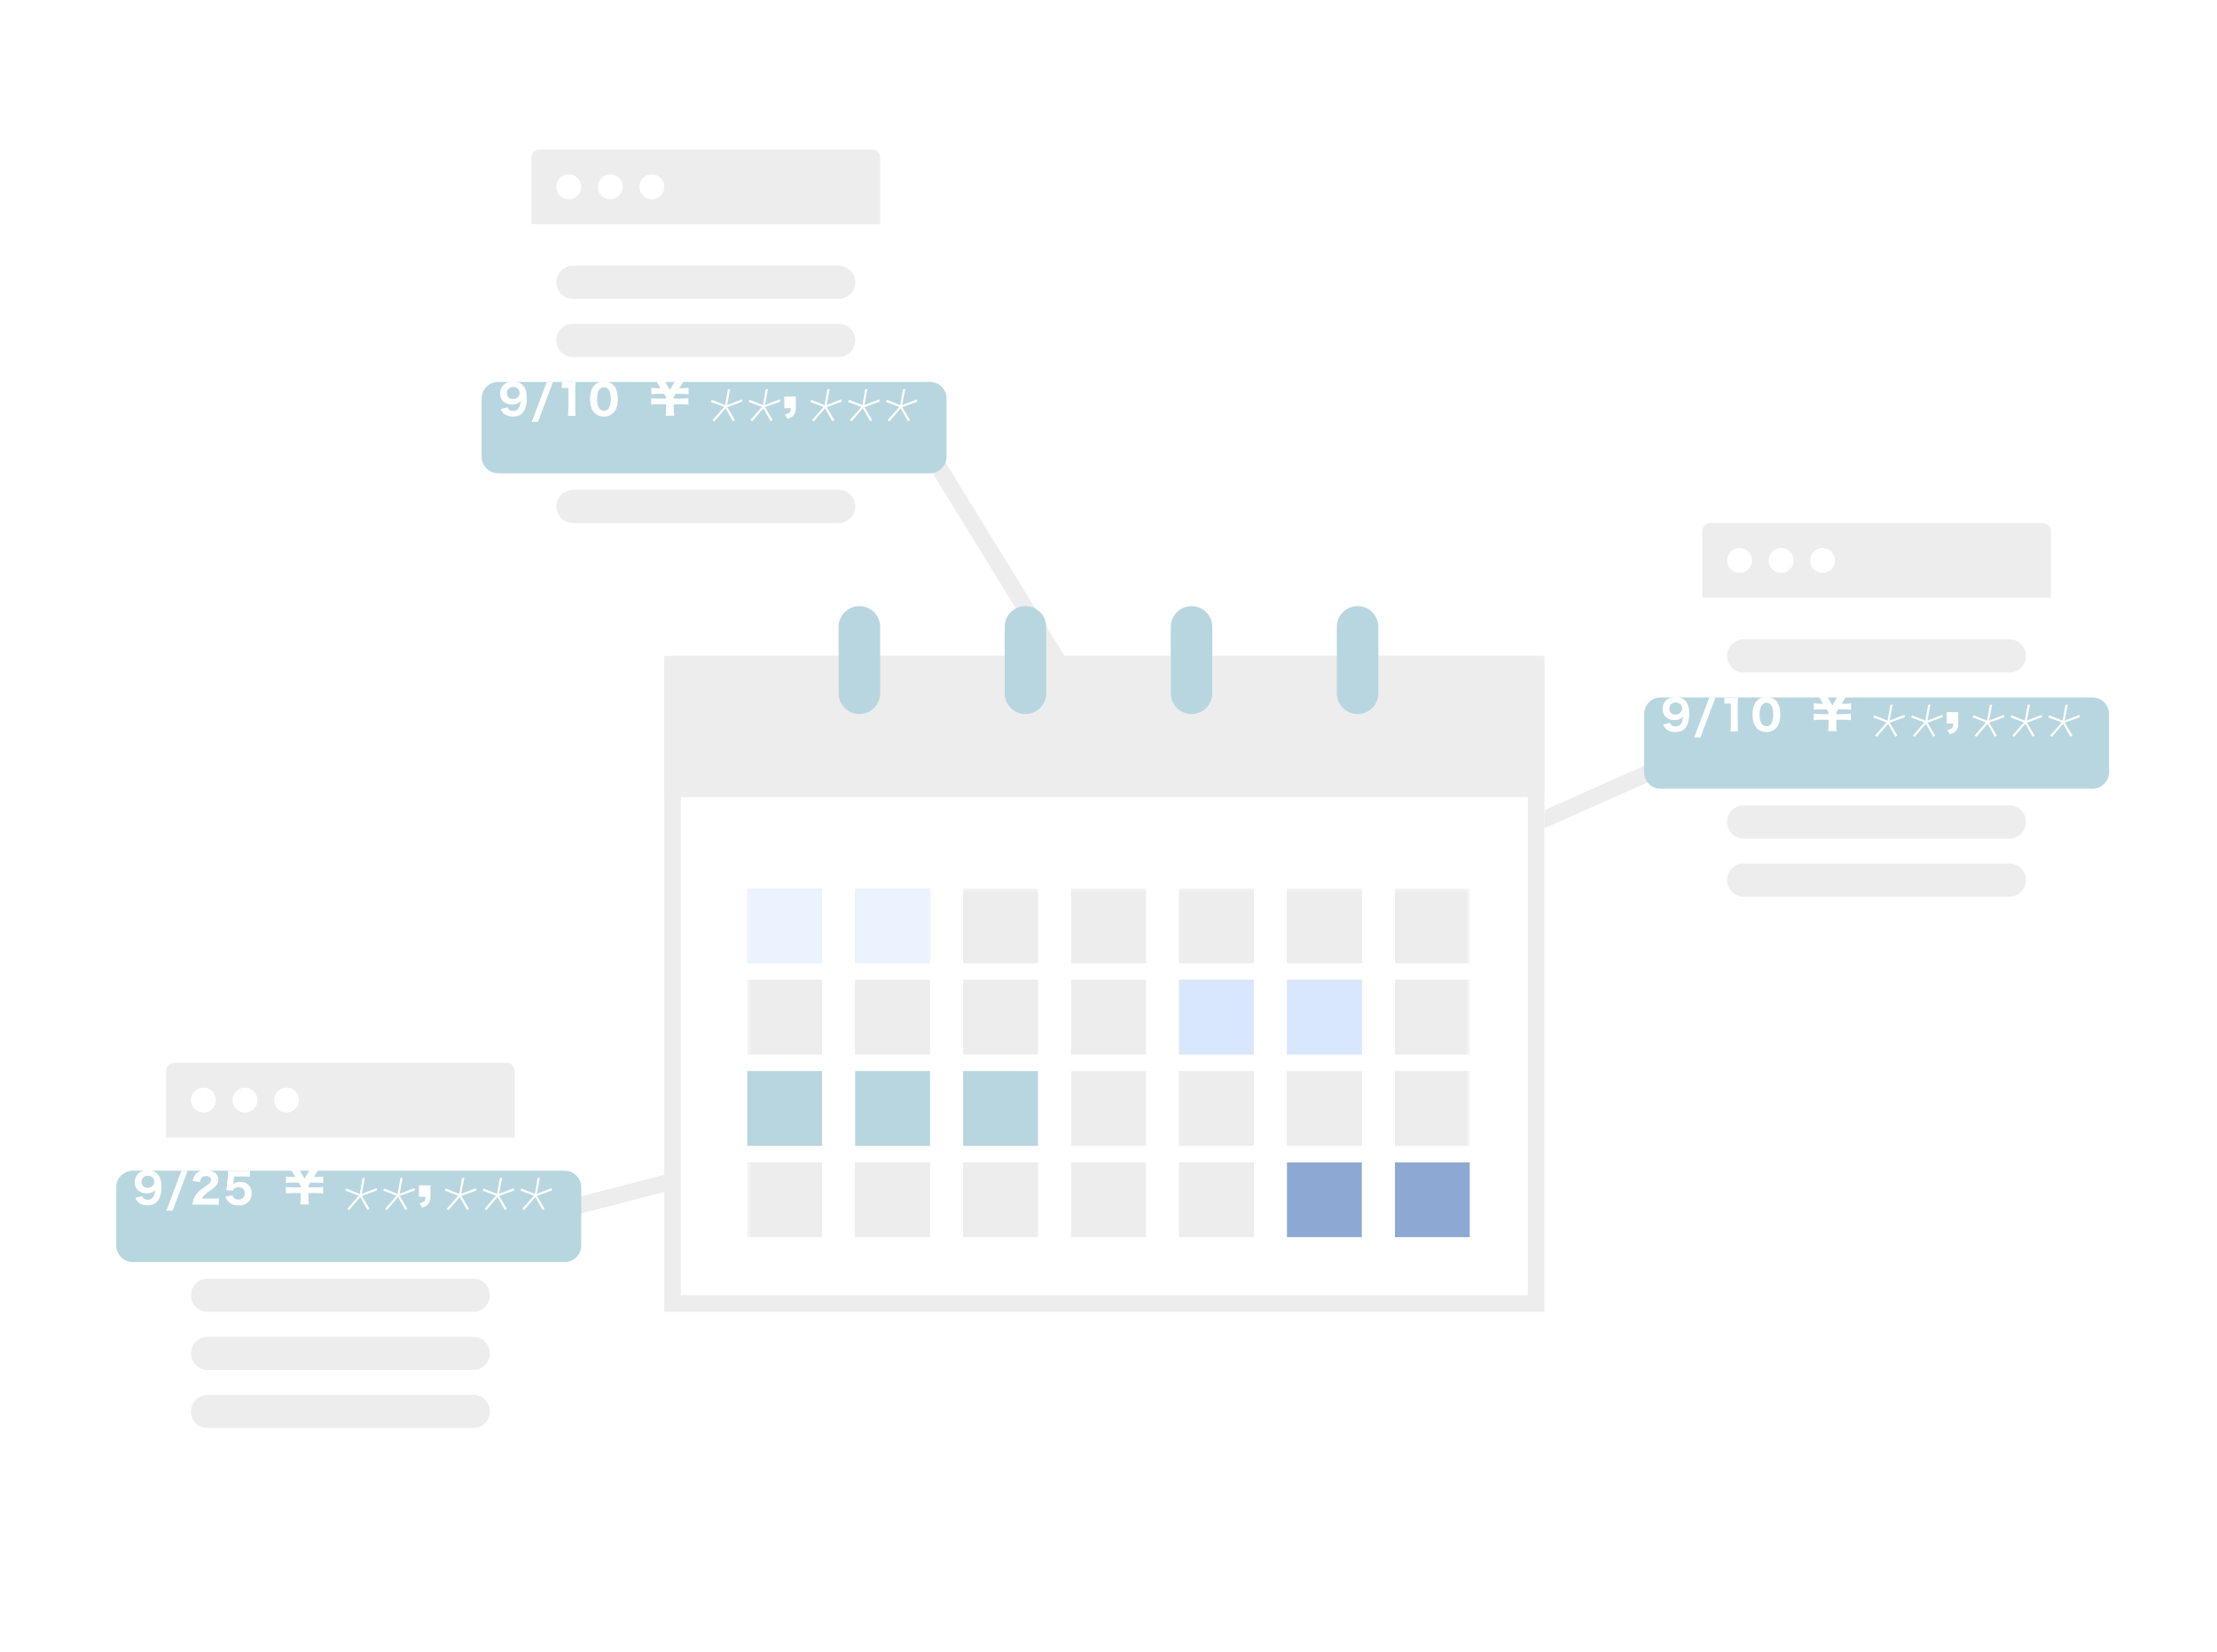 <svg width="267" height="199" viewBox="0 0 267 199" fill="none" xmlns="http://www.w3.org/2000/svg">
<path fill-rule="evenodd" clip-rule="evenodd" d="M141.5 102.5L109.5 50.5L141.5 102.5Z" stroke="#EDEDED" stroke-width="2"/>
<path fill-rule="evenodd" clip-rule="evenodd" d="M165 108L210 88L165 108Z" stroke="#EDEDED" stroke-width="2"/>
<path fill-rule="evenodd" clip-rule="evenodd" d="M126.5 130.5L68.5 145.5L126.5 130.5Z" stroke="#EDEDED" stroke-width="2"/>
<g filter="url(#filter0_d_52197_146404)">
<path fill-rule="evenodd" clip-rule="evenodd" d="M80 80C80 79.448 80.448 79 81 79H185C185.552 79 186 79.448 186 80V157C186 157.552 185.552 158 185 158H81C80.448 158 80 157.552 80 157V80Z" fill="white"/>
</g>
<path d="M81 80L185 80V157H81L81 80Z" stroke="#EDEDED" stroke-width="2"/>
<mask id="mask0_52197_146404" style="mask-type:alpha" maskUnits="userSpaceOnUse" x="90" y="107" width="87" height="43">
<path fill-rule="evenodd" clip-rule="evenodd" d="M90 107H177V150H90V107Z" fill="white"/>
</mask>
<g mask="url(#mask0_52197_146404)">
<path fill-rule="evenodd" clip-rule="evenodd" d="M90 107H99V116H90V107Z" fill="#EDEDED"/>
<path fill-rule="evenodd" clip-rule="evenodd" d="M90 107H99V116H90V107Z" fill="#EDEDED"/>
<path fill-rule="evenodd" clip-rule="evenodd" d="M103 107H112V116H103V107Z" fill="#EDEDED"/>
<path fill-rule="evenodd" clip-rule="evenodd" d="M103 107H112V116H103V107Z" fill="#EDEDED"/>
<path fill-rule="evenodd" clip-rule="evenodd" d="M116 107H125V116H116V107Z" fill="#EDEDED"/>
<path fill-rule="evenodd" clip-rule="evenodd" d="M116 107H125V116H116V107Z" fill="#EDEDED"/>
<path fill-rule="evenodd" clip-rule="evenodd" d="M129 107H138V116H129V107Z" fill="#EDEDED"/>
<path fill-rule="evenodd" clip-rule="evenodd" d="M129 107H138V116H129V107Z" fill="#EDEDED"/>
<path fill-rule="evenodd" clip-rule="evenodd" d="M142 107H151V116H142V107Z" fill="#EDEDED"/>
<path fill-rule="evenodd" clip-rule="evenodd" d="M142 107H151V116H142V107Z" fill="#EDEDED"/>
<path fill-rule="evenodd" clip-rule="evenodd" d="M155 107H164V116H155V107Z" fill="#EDEDED"/>
<path fill-rule="evenodd" clip-rule="evenodd" d="M155 107H164V116H155V107Z" fill="#EDEDED"/>
<path fill-rule="evenodd" clip-rule="evenodd" d="M168 107H177V116H168V107Z" fill="#EDEDED"/>
<path fill-rule="evenodd" clip-rule="evenodd" d="M168 107H177V116H168V107Z" fill="#EDEDED"/>
<path fill-rule="evenodd" clip-rule="evenodd" d="M90 118H99V127H90V118Z" fill="#EDEDED"/>
<path fill-rule="evenodd" clip-rule="evenodd" d="M90 118H99V127H90V118Z" fill="#EDEDED"/>
<path fill-rule="evenodd" clip-rule="evenodd" d="M103 118H112V127H103V118Z" fill="#EDEDED"/>
<path fill-rule="evenodd" clip-rule="evenodd" d="M103 118H112V127H103V118Z" fill="#EDEDED"/>
<path fill-rule="evenodd" clip-rule="evenodd" d="M116 118H125V127H116V118Z" fill="#EDEDED"/>
<path fill-rule="evenodd" clip-rule="evenodd" d="M116 118H125V127H116V118Z" fill="#EDEDED"/>
<path fill-rule="evenodd" clip-rule="evenodd" d="M129 118H138V127H129V118Z" fill="#EDEDED"/>
<path fill-rule="evenodd" clip-rule="evenodd" d="M129 118H138V127H129V118Z" fill="#EDEDED"/>
<path fill-rule="evenodd" clip-rule="evenodd" d="M142 118H151V127H142V118Z" fill="#EDEDED"/>
<path fill-rule="evenodd" clip-rule="evenodd" d="M142 118H151V127H142V118Z" fill="#EDEDED"/>
<path fill-rule="evenodd" clip-rule="evenodd" d="M155 118H164V127H155V118Z" fill="#EDEDED"/>
<path fill-rule="evenodd" clip-rule="evenodd" d="M155 118H164V127H155V118Z" fill="#EDEDED"/>
<path fill-rule="evenodd" clip-rule="evenodd" d="M168 118H177V127H168V118Z" fill="#EDEDED"/>
<path fill-rule="evenodd" clip-rule="evenodd" d="M168 118H177V127H168V118Z" fill="#EDEDED"/>
<path fill-rule="evenodd" clip-rule="evenodd" d="M90 129H99V138H90V129Z" fill="#EDEDED"/>
<path fill-rule="evenodd" clip-rule="evenodd" d="M90 129H99V138H90V129Z" fill="#EDEDED"/>
<path fill-rule="evenodd" clip-rule="evenodd" d="M103 129H112V138H103V129Z" fill="#EDEDED"/>
<path fill-rule="evenodd" clip-rule="evenodd" d="M103 129H112V138H103V129Z" fill="#EDEDED"/>
<path fill-rule="evenodd" clip-rule="evenodd" d="M116 129H125V138H116V129Z" fill="#EDEDED"/>
<path fill-rule="evenodd" clip-rule="evenodd" d="M116 129H125V138H116V129Z" fill="#EDEDED"/>
<path fill-rule="evenodd" clip-rule="evenodd" d="M129 129H138V138H129V129Z" fill="#EDEDED"/>
<path fill-rule="evenodd" clip-rule="evenodd" d="M129 129H138V138H129V129Z" fill="#EDEDED"/>
<path fill-rule="evenodd" clip-rule="evenodd" d="M142 129H151V138H142V129Z" fill="#EDEDED"/>
<path fill-rule="evenodd" clip-rule="evenodd" d="M142 129H151V138H142V129Z" fill="#EDEDED"/>
<path fill-rule="evenodd" clip-rule="evenodd" d="M155 129H164V138H155V129Z" fill="#EDEDED"/>
<path fill-rule="evenodd" clip-rule="evenodd" d="M155 129H164V138H155V129Z" fill="#EDEDED"/>
<path fill-rule="evenodd" clip-rule="evenodd" d="M168 129H177V138H168V129Z" fill="#EDEDED"/>
<path fill-rule="evenodd" clip-rule="evenodd" d="M168 129H177V138H168V129Z" fill="#EDEDED"/>
<path fill-rule="evenodd" clip-rule="evenodd" d="M90 140H99V149H90V140Z" fill="#EDEDED"/>
<path fill-rule="evenodd" clip-rule="evenodd" d="M90 140H99V149H90V140Z" fill="#EDEDED"/>
<path fill-rule="evenodd" clip-rule="evenodd" d="M103 140H112V149H103V140Z" fill="#EDEDED"/>
<path fill-rule="evenodd" clip-rule="evenodd" d="M103 140H112V149H103V140Z" fill="#EDEDED"/>
<path fill-rule="evenodd" clip-rule="evenodd" d="M116 140H125V149H116V140Z" fill="#EDEDED"/>
<path fill-rule="evenodd" clip-rule="evenodd" d="M116 140H125V149H116V140Z" fill="#EDEDED"/>
<path fill-rule="evenodd" clip-rule="evenodd" d="M129 140H138V149H129V140Z" fill="#EDEDED"/>
<path fill-rule="evenodd" clip-rule="evenodd" d="M129 140H138V149H129V140Z" fill="#EDEDED"/>
<path fill-rule="evenodd" clip-rule="evenodd" d="M142 140H151V149H142V140Z" fill="#EDEDED"/>
<path fill-rule="evenodd" clip-rule="evenodd" d="M142 140H151V149H142V140Z" fill="#EDEDED"/>
<path fill-rule="evenodd" clip-rule="evenodd" d="M155 140H164V149H155V140Z" fill="#EDEDED"/>
<path fill-rule="evenodd" clip-rule="evenodd" d="M155 140H164V149H155V140Z" fill="#EDEDED"/>
<path fill-rule="evenodd" clip-rule="evenodd" d="M168 140H177V149H168V140Z" fill="#EDEDED"/>
<path fill-rule="evenodd" clip-rule="evenodd" d="M168 140H177V149H168V140Z" fill="#EDEDED"/>
</g>
<path fill-rule="evenodd" clip-rule="evenodd" d="M80 80C80 79.448 80.448 79 81 79H185C185.552 79 186 79.448 186 80V96H80V80Z" fill="#EDEDED"/>
<path fill-rule="evenodd" clip-rule="evenodd" d="M101 75.5C101 74.119 102.119 73 103.5 73C104.881 73 106 74.119 106 75.5V83.5C106 84.881 104.881 86 103.5 86C102.119 86 101 84.881 101 83.5V75.5Z" fill="#B8D6DF"/>
<path fill-rule="evenodd" clip-rule="evenodd" d="M161 75.5C161 74.119 162.119 73 163.5 73C164.881 73 166 74.119 166 75.5V83.5C166 84.881 164.881 86 163.5 86C162.119 86 161 84.881 161 83.5V75.5Z" fill="#B8D6DF"/>
<path fill-rule="evenodd" clip-rule="evenodd" d="M121 75.5C121 74.119 122.119 73 123.5 73C124.881 73 126 74.119 126 75.5V83.5C126 84.881 124.881 86 123.5 86C122.119 86 121 84.881 121 83.5V75.5Z" fill="#B8D6DF"/>
<path fill-rule="evenodd" clip-rule="evenodd" d="M141 75.5C141 74.119 142.119 73 143.5 73C144.881 73 146 74.119 146 75.5V83.5C146 84.881 144.881 86 143.5 86C142.119 86 141 84.881 141 83.5V75.5Z" fill="#B8D6DF"/>
<path fill-rule="evenodd" clip-rule="evenodd" d="M103 107H112V116H103V107Z" fill="#EBF3FE"/>
<path fill-rule="evenodd" clip-rule="evenodd" d="M142 118H151V127H142V118Z" fill="#D9E7FD"/>
<path fill-rule="evenodd" clip-rule="evenodd" d="M116 129H125V138H116V129Z" fill="#B8D6DF"/>
<path fill-rule="evenodd" clip-rule="evenodd" d="M168 140H177V149H168V140Z" fill="#8DA9D3"/>
<path fill-rule="evenodd" clip-rule="evenodd" d="M155 118H164V127H155V118Z" fill="#D9E7FD"/>
<path fill-rule="evenodd" clip-rule="evenodd" d="M103 129H112V138H103V129Z" fill="#B8D6DF"/>
<path fill-rule="evenodd" clip-rule="evenodd" d="M90 129H99V138H90V129Z" fill="#B8D6DF"/>
<path fill-rule="evenodd" clip-rule="evenodd" d="M155 140H164V149H155V140Z" fill="#8DA9D3"/>
<path fill-rule="evenodd" clip-rule="evenodd" d="M90 107H99V116H90V107Z" fill="#EBF3FE"/>
<g filter="url(#filter1_d_52197_146404)">
<path fill-rule="evenodd" clip-rule="evenodd" d="M20 129C20 128.448 20.448 128 21 128H61C61.552 128 62 128.448 62 129V176C62 176.552 61.552 177 61 177H21C20.448 177 20 176.552 20 176V129Z" fill="white"/>
</g>
<path fill-rule="evenodd" clip-rule="evenodd" d="M23 156C23 154.895 23.895 154 25 154H57C58.105 154 59 154.895 59 156C59 157.105 58.105 158 57 158H25C23.895 158 23 157.105 23 156Z" fill="#EDEDED"/>
<path fill-rule="evenodd" clip-rule="evenodd" d="M23 163C23 161.895 23.895 161 25 161H57C58.105 161 59 161.895 59 163C59 164.105 58.105 165 57 165H25C23.895 165 23 164.105 23 163Z" fill="#EDEDED"/>
<path fill-rule="evenodd" clip-rule="evenodd" d="M23 170C23 168.895 23.895 168 25 168H57C58.105 168 59 168.895 59 170C59 171.105 58.105 172 57 172H25C23.895 172 23 171.105 23 170Z" fill="#EDEDED"/>
<path fill-rule="evenodd" clip-rule="evenodd" d="M20 129C20 128.448 20.448 128 21 128H61C61.552 128 62 128.448 62 129V137H20V129Z" fill="#EDEDED"/>
<path fill-rule="evenodd" clip-rule="evenodd" d="M24.5 134C25.328 134 26 133.328 26 132.5C26 131.672 25.328 131 24.5 131C23.672 131 23 131.672 23 132.5C23 133.328 23.672 134 24.5 134Z" fill="white"/>
<path fill-rule="evenodd" clip-rule="evenodd" d="M29.5 134C30.328 134 31 133.328 31 132.5C31 131.672 30.328 131 29.5 131C28.672 131 28 131.672 28 132.5C28 133.328 28.672 134 29.5 134Z" fill="white"/>
<path fill-rule="evenodd" clip-rule="evenodd" d="M34.5 134C35.328 134 36 133.328 36 132.5C36 131.672 35.328 131 34.5 131C33.672 131 33 131.672 33 132.5C33 133.328 33.672 134 34.5 134Z" fill="white"/>
<g filter="url(#filter2_d_52197_146404)">
<path fill-rule="evenodd" clip-rule="evenodd" d="M14 142C14 140.895 14.895 140 16 140H68C69.105 140 70 140.895 70 142V149C70 150.105 69.105 151 68 151H16C14.895 151 14 150.105 14 149V142Z" fill="#B8D6DF"/>
</g>
<path d="M37.199 145.064C37.157 144.784 37.143 144.567 37.143 144.168V143.692H38.179C38.487 143.692 38.676 143.706 38.914 143.748V142.95C38.669 142.992 38.494 143.006 38.179 143.006H37.143V142.803L37.374 142.439H38.193C38.501 142.439 38.69 142.453 38.928 142.495V141.697C38.697 141.739 38.508 141.753 38.193 141.753H37.801L38.767 140.213C38.893 140.01 39.173 139.611 39.264 139.492H38.053C37.997 139.681 37.913 139.856 37.717 140.185L36.681 141.956L35.645 140.178C35.449 139.849 35.372 139.695 35.309 139.492H34.105C34.21 139.625 34.392 139.898 34.595 140.213L35.568 141.753H35.176C34.854 141.753 34.672 141.739 34.441 141.697V142.495C34.679 142.453 34.854 142.439 35.176 142.439H35.988L36.219 142.796V143.006H35.162C34.84 143.006 34.672 142.992 34.427 142.95V143.748C34.665 143.706 34.847 143.692 35.162 143.692H36.219V144.168C36.219 144.511 36.198 144.791 36.163 145.064H37.199Z" fill="white"/>
<path d="M16.3 144.26C16.435 144.565 16.53 144.705 16.725 144.86C16.99 145.07 17.34 145.175 17.765 145.175C18.245 145.175 18.62 145.04 18.9 144.76C19.24 144.425 19.445 143.735 19.445 142.945C19.445 142.38 19.33 141.9 19.125 141.59C18.845 141.175 18.375 140.935 17.83 140.935C16.87 140.935 16.23 141.51 16.23 142.37C16.23 143.2 16.785 143.73 17.655 143.73C17.94 143.73 18.195 143.67 18.395 143.56C18.505 143.495 18.57 143.435 18.685 143.305C18.645 143.72 18.595 143.92 18.495 144.1C18.345 144.37 18.115 144.5 17.8 144.5C17.575 144.5 17.395 144.435 17.275 144.305C17.215 144.24 17.185 144.185 17.14 144.06L16.3 144.26ZM17.765 143.065C17.33 143.065 17.045 142.78 17.045 142.335C17.045 141.905 17.36 141.605 17.8 141.605C18.255 141.605 18.575 141.905 18.575 142.325C18.575 142.76 18.24 143.065 17.765 143.065ZM21.846 141.02L20.041 145.815H20.791L22.591 141.02H21.846ZM25.546 145.085C25.881 145.085 26.086 145.095 26.351 145.12V144.32C26.166 144.35 25.931 144.36 25.586 144.36H24.321C24.386 144.2 24.441 144.115 24.556 143.99C24.671 143.87 24.901 143.675 25.106 143.53C25.696 143.12 25.736 143.09 25.856 142.98C26.146 142.72 26.296 142.415 26.296 142.08C26.296 141.38 25.711 140.935 24.791 140.935C24.251 140.935 23.831 141.1 23.561 141.41C23.371 141.64 23.281 141.85 23.206 142.255L24.091 142.355C24.121 142.13 24.151 142.02 24.226 141.91C24.346 141.735 24.546 141.64 24.806 141.64C25.166 141.64 25.416 141.83 25.416 142.105C25.416 142.365 25.306 142.505 24.846 142.815C24.326 143.17 24.176 143.28 23.991 143.45C23.661 143.75 23.426 144.1 23.296 144.49C23.231 144.67 23.201 144.84 23.176 145.105C23.366 145.085 23.446 145.085 23.871 145.085H25.546ZM28.182 141.695H29.347C29.642 141.695 29.862 141.705 30.097 141.735V140.985C29.862 141.015 29.732 141.02 29.337 141.02H28.027C27.752 141.02 27.642 141.015 27.462 141C27.457 141.305 27.457 141.34 27.442 141.53L27.327 142.82C27.307 143.025 27.297 143.105 27.257 143.335L28.037 143.41C28.082 143.3 28.112 143.255 28.177 143.19C28.317 143.065 28.517 142.995 28.742 142.995C29.187 142.995 29.477 143.285 29.477 143.73C29.477 144.185 29.172 144.48 28.712 144.48C28.462 144.48 28.267 144.4 28.142 144.245C28.077 144.17 28.047 144.105 28.002 143.965L27.162 144.115C27.272 144.425 27.352 144.57 27.512 144.74C27.792 145.035 28.202 145.185 28.737 145.185C29.712 145.185 30.312 144.625 30.312 143.71C30.312 143.3 30.192 142.985 29.947 142.74C29.697 142.485 29.337 142.35 28.932 142.35C28.592 142.35 28.332 142.435 28.092 142.615C28.097 142.56 28.112 142.45 28.117 142.41L28.182 141.695Z" fill="white"/>
<path d="M41.825 145.587L43.207 144.005L41.596 143.404L41.718 143.15L43.329 143.8L43.666 141.871H43.94L43.573 143.785L45.351 143.102L45.414 143.365L43.583 144.039L44.501 145.587L44.262 145.738L43.388 144.171L42.035 145.748L41.825 145.587ZM46.378 145.587L47.76 144.005L46.148 143.404L46.27 143.15L47.882 143.8L48.219 141.871H48.492L48.126 143.785L49.903 143.102L49.967 143.365L48.136 144.039L49.054 145.587L48.815 145.738L47.94 144.171L46.588 145.748L46.378 145.587ZM53.804 145.587L55.185 144.005L53.574 143.404L53.696 143.15L55.308 143.8L55.645 141.871H55.918L55.552 143.785L57.329 143.102L57.393 143.365L55.562 144.039L56.48 145.587L56.24 145.738L55.366 144.171L54.014 145.748L53.804 145.587ZM58.356 145.587L59.738 144.005L58.127 143.404L58.249 143.15L59.86 143.8L60.197 141.871H60.471L60.105 143.785L61.882 143.102L61.945 143.365L60.114 144.039L61.032 145.587L60.793 145.738L59.919 144.171L58.566 145.748L58.356 145.587ZM62.909 145.587L64.291 144.005L62.68 143.404L62.802 143.15L64.413 143.8L64.75 141.871H65.023L64.657 143.785L66.435 143.102L66.498 143.365L64.667 144.039L65.585 145.587L65.346 145.738L64.472 144.171L63.119 145.748L62.909 145.587Z" fill="white"/>
<path d="M51.84 142.764H50.456V144.148H51.248C51.24 144.444 51.192 144.58 51.064 144.692C50.928 144.812 50.792 144.876 50.52 144.932L50.84 145.444C51.216 145.316 51.392 145.22 51.56 145.028C51.752 144.796 51.84 144.532 51.84 144.148V142.764Z" fill="white"/>
<g filter="url(#filter3_d_52197_146404)">
<path fill-rule="evenodd" clip-rule="evenodd" d="M64 19C64 18.448 64.448 18 65 18H105C105.552 18 106 18.448 106 19V66C106 66.552 105.552 67 105 67H65C64.448 67 64 66.552 64 66V19Z" fill="white"/>
</g>
<path fill-rule="evenodd" clip-rule="evenodd" d="M67 34C67 32.895 67.895 32 69 32H101C102.105 32 103 32.895 103 34C103 35.105 102.105 36 101 36H69C67.895 36 67 35.105 67 34Z" fill="#EDEDED"/>
<path fill-rule="evenodd" clip-rule="evenodd" d="M67 41C67 39.895 67.895 39 69 39H101C102.105 39 103 39.895 103 41C103 42.105 102.105 43 101 43H69C67.895 43 67 42.105 67 41Z" fill="#EDEDED"/>
<path fill-rule="evenodd" clip-rule="evenodd" d="M67 61C67 59.895 67.895 59 69 59H101C102.105 59 103 59.895 103 61C103 62.105 102.105 63 101 63H69C67.895 63 67 62.105 67 61Z" fill="#EDEDED"/>
<path fill-rule="evenodd" clip-rule="evenodd" d="M64 19C64 18.448 64.448 18 65 18H105C105.552 18 106 18.448 106 19V27H64V19Z" fill="#EDEDED"/>
<path fill-rule="evenodd" clip-rule="evenodd" d="M68.5 24C69.328 24 70 23.328 70 22.5C70 21.672 69.328 21 68.5 21C67.672 21 67 21.672 67 22.5C67 23.328 67.672 24 68.5 24Z" fill="white"/>
<path fill-rule="evenodd" clip-rule="evenodd" d="M73.5 24C74.328 24 75 23.328 75 22.5C75 21.672 74.328 21 73.5 21C72.672 21 72 21.672 72 22.5C72 23.328 72.672 24 73.5 24Z" fill="white"/>
<path fill-rule="evenodd" clip-rule="evenodd" d="M78.5 24C79.328 24 80 23.328 80 22.5C80 21.672 79.328 21 78.5 21C77.672 21 77 21.672 77 22.5C77 23.328 77.672 24 78.5 24Z" fill="white"/>
<g filter="url(#filter4_d_52197_146404)">
<path fill-rule="evenodd" clip-rule="evenodd" d="M58 47C58 45.895 58.895 45 60 45H112C113.105 45 114 45.895 114 47V54C114 55.105 113.105 56 112 56H60C58.895 56 58 55.105 58 54V47Z" fill="#B8D6DF"/>
</g>
<path d="M81.199 50.065C81.157 49.785 81.143 49.568 81.143 49.169V48.693H82.179C82.487 48.693 82.676 48.706 82.914 48.748V47.95C82.669 47.992 82.494 48.007 82.179 48.007H81.143V47.803L81.374 47.44H82.193C82.501 47.44 82.69 47.453 82.928 47.495V46.697C82.697 46.739 82.508 46.754 82.193 46.754H81.801L82.767 45.214C82.893 45.011 83.173 44.611 83.264 44.492H82.053C81.997 44.681 81.913 44.856 81.717 45.185L80.681 46.956L79.645 45.178C79.449 44.849 79.372 44.696 79.309 44.492H78.105C78.21 44.626 78.392 44.898 78.595 45.214L79.568 46.754H79.176C78.854 46.754 78.672 46.739 78.441 46.697V47.495C78.679 47.453 78.854 47.44 79.176 47.44H79.988L80.219 47.797V48.007H79.162C78.84 48.007 78.672 47.992 78.427 47.95V48.748C78.665 48.706 78.847 48.693 79.162 48.693H80.219V49.169C80.219 49.511 80.198 49.791 80.163 50.065H81.199Z" fill="white"/>
<path d="M60.3 49.261C60.435 49.566 60.53 49.706 60.725 49.861C60.99 50.071 61.34 50.175 61.765 50.175C62.245 50.175 62.62 50.041 62.9 49.761C63.24 49.425 63.445 48.736 63.445 47.946C63.445 47.38 63.33 46.901 63.125 46.59C62.845 46.175 62.375 45.935 61.83 45.935C60.87 45.935 60.23 46.511 60.23 47.37C60.23 48.2 60.785 48.73 61.655 48.73C61.94 48.73 62.195 48.67 62.395 48.56C62.505 48.495 62.57 48.435 62.685 48.306C62.645 48.721 62.595 48.92 62.495 49.1C62.345 49.37 62.115 49.501 61.8 49.501C61.575 49.501 61.395 49.435 61.275 49.306C61.215 49.24 61.185 49.185 61.14 49.06L60.3 49.261ZM61.765 48.066C61.33 48.066 61.045 47.781 61.045 47.336C61.045 46.906 61.36 46.605 61.8 46.605C62.255 46.605 62.575 46.906 62.575 47.325C62.575 47.761 62.24 48.066 61.765 48.066ZM65.846 46.02L64.041 50.816H64.791L66.591 46.02H65.846ZM67.666 46.761C67.876 46.736 68.031 46.725 68.226 46.725H68.446V49.386C68.446 49.66 68.431 49.886 68.406 50.086H69.321C69.291 49.855 69.281 49.666 69.281 49.386V46.81C69.281 46.495 69.291 46.281 69.321 46.001C69.126 46.016 69.056 46.02 68.756 46.02H68.211C67.956 46.02 67.831 46.016 67.666 45.99V46.761ZM72.732 50.17C73.327 50.17 73.817 49.906 74.102 49.435C74.287 49.13 74.407 48.575 74.407 48.05C74.407 47.641 74.342 47.251 74.212 46.901C74.142 46.706 74.022 46.526 73.867 46.37C73.582 46.086 73.187 45.935 72.737 45.935C72.142 45.935 71.657 46.196 71.372 46.675C71.182 46.986 71.062 47.531 71.062 48.06C71.062 48.465 71.127 48.855 71.257 49.206C71.332 49.401 71.447 49.581 71.602 49.736C71.887 50.02 72.277 50.17 72.732 50.17ZM72.737 46.641C73.277 46.641 73.557 47.126 73.557 48.071C73.557 48.62 73.442 49.05 73.232 49.266C73.107 49.395 72.937 49.465 72.737 49.465C72.192 49.465 71.912 48.975 71.912 48.026C71.912 47.151 72.217 46.641 72.737 46.641Z" fill="white"/>
<path d="M85.825 50.587L87.207 49.005L85.596 48.404L85.718 48.15L87.329 48.8L87.666 46.871H87.939L87.573 48.785L89.351 48.102L89.414 48.365L87.583 49.039L88.501 50.587L88.262 50.738L87.388 49.171L86.035 50.748L85.825 50.587ZM90.378 50.587L91.76 49.005L90.148 48.404L90.27 48.15L91.882 48.8L92.219 46.871H92.492L92.126 48.785L93.903 48.102L93.967 48.365L92.136 49.039L93.054 50.587L92.814 50.738L91.94 49.171L90.588 50.748L90.378 50.587ZM97.804 50.587L99.186 49.005L97.574 48.404L97.696 48.15L99.308 48.8L99.644 46.871H99.918L99.552 48.785L101.329 48.102L101.393 48.365L99.561 49.039L100.479 50.587L100.24 50.738L99.366 49.171L98.014 50.748L97.804 50.587ZM102.356 50.587L103.738 49.005L102.127 48.404L102.249 48.15L103.86 48.8L104.197 46.871H104.471L104.104 48.785L105.882 48.102L105.945 48.365L104.114 49.039L105.032 50.587L104.793 50.738L103.919 49.171L102.566 50.748L102.356 50.587ZM106.909 50.587L108.291 49.005L106.68 48.404L106.802 48.15L108.413 48.8L108.75 46.871H109.023L108.657 48.785L110.435 48.102L110.498 48.365L108.667 49.039L109.585 50.587L109.346 50.738L108.472 49.171L107.119 50.748L106.909 50.587Z" fill="white"/>
<path d="M95.84 47.764H94.456V49.148H95.248C95.24 49.444 95.192 49.581 95.064 49.693C94.928 49.812 94.792 49.877 94.52 49.932L94.84 50.444C95.216 50.316 95.392 50.221 95.56 50.029C95.752 49.797 95.84 49.532 95.84 49.148V47.764Z" fill="white"/>
<g filter="url(#filter5_d_52197_146404)">
<path fill-rule="evenodd" clip-rule="evenodd" d="M205 64C205 63.448 205.448 63 206 63H246C246.552 63 247 63.448 247 64V111C247 111.552 246.552 112 246 112H206C205.448 112 205 111.552 205 111V64Z" fill="white"/>
</g>
<path fill-rule="evenodd" clip-rule="evenodd" d="M208 79C208 77.895 208.895 77 210 77H242C243.105 77 244 77.895 244 79C244 80.105 243.105 81 242 81H210C208.895 81 208 80.105 208 79Z" fill="#EDEDED"/>
<path fill-rule="evenodd" clip-rule="evenodd" d="M208 99C208 97.895 208.895 97 210 97H242C243.105 97 244 97.895 244 99C244 100.105 243.105 101 242 101H210C208.895 101 208 100.105 208 99Z" fill="#EDEDED"/>
<path fill-rule="evenodd" clip-rule="evenodd" d="M208 106C208 104.895 208.895 104 210 104H242C243.105 104 244 104.895 244 106C244 107.105 243.105 108 242 108H210C208.895 108 208 107.105 208 106Z" fill="#EDEDED"/>
<path fill-rule="evenodd" clip-rule="evenodd" d="M205 64C205 63.448 205.448 63 206 63H246C246.552 63 247 63.448 247 64V72H205V64Z" fill="#EDEDED"/>
<path fill-rule="evenodd" clip-rule="evenodd" d="M209.5 69C210.328 69 211 68.328 211 67.5C211 66.672 210.328 66 209.5 66C208.672 66 208 66.672 208 67.5C208 68.328 208.672 69 209.5 69Z" fill="white"/>
<path fill-rule="evenodd" clip-rule="evenodd" d="M214.5 69C215.328 69 216 68.328 216 67.5C216 66.672 215.328 66 214.5 66C213.672 66 213 66.672 213 67.5C213 68.328 213.672 69 214.5 69Z" fill="white"/>
<path fill-rule="evenodd" clip-rule="evenodd" d="M219.5 69C220.328 69 221 68.328 221 67.5C221 66.672 220.328 66 219.5 66C218.672 66 218 66.672 218 67.5C218 68.328 218.672 69 219.5 69Z" fill="white"/>
<g filter="url(#filter6_d_52197_146404)">
<path fill-rule="evenodd" clip-rule="evenodd" d="M198 85C198 83.895 198.895 83 200 83H252C253.105 83 254 83.895 254 85V92C254 93.105 253.105 94 252 94H200C198.895 94 198 93.105 198 92V85Z" fill="#B8D6DF"/>
</g>
<path d="M221.199 88.064C221.157 87.784 221.143 87.567 221.143 87.168V86.692H222.179C222.487 86.692 222.676 86.707 222.914 86.749V85.951C222.669 85.993 222.494 86.007 222.179 86.007H221.143V85.803L221.374 85.439H222.193C222.501 85.439 222.69 85.454 222.928 85.496V84.698C222.697 84.74 222.508 84.754 222.193 84.754H221.801L222.767 83.213C222.893 83.01 223.173 82.612 223.264 82.493H222.053C221.997 82.681 221.913 82.856 221.717 83.186L220.681 84.957L219.645 83.178C219.449 82.85 219.372 82.695 219.309 82.493H218.105C218.21 82.626 218.392 82.898 218.595 83.213L219.568 84.754H219.176C218.854 84.754 218.672 84.74 218.441 84.698V85.496C218.679 85.454 218.854 85.439 219.176 85.439H219.988L220.219 85.796V86.007H219.162C218.84 86.007 218.672 85.993 218.427 85.951V86.749C218.665 86.707 218.847 86.692 219.162 86.692H220.219V87.168C220.219 87.511 220.198 87.791 220.163 88.064H221.199Z" fill="white"/>
<path d="M200.3 87.26C200.435 87.566 200.53 87.706 200.725 87.861C200.99 88.07 201.34 88.175 201.765 88.175C202.245 88.175 202.62 88.04 202.9 87.76C203.24 87.425 203.445 86.736 203.445 85.945C203.445 85.38 203.33 84.9 203.125 84.591C202.845 84.175 202.375 83.936 201.83 83.936C200.87 83.936 200.23 84.51 200.23 85.371C200.23 86.201 200.785 86.731 201.655 86.731C201.94 86.731 202.195 86.671 202.395 86.561C202.505 86.496 202.57 86.436 202.685 86.305C202.645 86.721 202.595 86.921 202.495 87.1C202.345 87.371 202.115 87.501 201.8 87.501C201.575 87.501 201.395 87.436 201.275 87.305C201.215 87.24 201.185 87.186 201.14 87.061L200.3 87.26ZM201.765 86.066C201.33 86.066 201.045 85.781 201.045 85.335C201.045 84.906 201.36 84.606 201.8 84.606C202.255 84.606 202.575 84.906 202.575 85.326C202.575 85.76 202.24 86.066 201.765 86.066ZM205.846 84.02L204.041 88.816H204.791L206.591 84.02H205.846ZM207.666 84.76C207.876 84.736 208.031 84.725 208.226 84.725H208.446V87.385C208.446 87.66 208.431 87.885 208.406 88.085H209.321C209.291 87.856 209.281 87.665 209.281 87.385V84.811C209.281 84.496 209.291 84.281 209.321 84.001C209.126 84.016 209.056 84.02 208.756 84.02H208.211C207.956 84.02 207.831 84.016 207.666 83.99V84.76ZM212.732 88.171C213.327 88.171 213.817 87.906 214.102 87.436C214.287 87.13 214.407 86.576 214.407 86.05C214.407 85.641 214.342 85.251 214.212 84.9C214.142 84.706 214.022 84.525 213.867 84.371C213.582 84.085 213.187 83.936 212.737 83.936C212.142 83.936 211.657 84.195 211.372 84.675C211.182 84.986 211.062 85.531 211.062 86.061C211.062 86.466 211.127 86.856 211.257 87.206C211.332 87.4 211.447 87.581 211.602 87.736C211.887 88.02 212.277 88.171 212.732 88.171ZM212.737 84.641C213.277 84.641 213.557 85.126 213.557 86.07C213.557 86.621 213.442 87.05 213.232 87.266C213.107 87.395 212.937 87.466 212.737 87.466C212.192 87.466 211.912 86.975 211.912 86.025C211.912 85.15 212.217 84.641 212.737 84.641Z" fill="white"/>
<path d="M225.825 88.587L227.207 87.005L225.596 86.404L225.718 86.15L227.329 86.8L227.666 84.871H227.939L227.573 86.785L229.351 86.102L229.414 86.365L227.583 87.039L228.501 88.587L228.262 88.738L227.388 87.171L226.035 88.748L225.825 88.587ZM230.378 88.587L231.76 87.005L230.148 86.404L230.271 86.15L231.882 86.8L232.219 84.871H232.492L232.126 86.785L233.903 86.102L233.967 86.365L232.136 87.039L233.054 88.587L232.814 88.738L231.94 87.171L230.588 88.748L230.378 88.587ZM237.804 88.587L239.186 87.005L237.574 86.404L237.696 86.15L239.308 86.8L239.645 84.871H239.918L239.552 86.785L241.329 86.102L241.393 86.365L239.562 87.039L240.479 88.587L240.24 88.738L239.366 87.171L238.014 88.748L237.804 88.587ZM242.356 88.587L243.738 87.005L242.127 86.404L242.249 86.15L243.86 86.8L244.197 84.871H244.471L244.104 86.785L245.882 86.102L245.945 86.365L244.114 87.039L245.032 88.587L244.793 88.738L243.919 87.171L242.566 88.748L242.356 88.587ZM246.909 88.587L248.291 87.005L246.68 86.404L246.802 86.15L248.413 86.8L248.75 84.871H249.023L248.657 86.785L250.435 86.102L250.498 86.365L248.667 87.039L249.585 88.587L249.346 88.738L248.472 87.171L247.119 88.748L246.909 88.587Z" fill="white"/>
<path d="M235.84 85.764H234.456V87.148H235.248C235.24 87.445 235.192 87.581 235.064 87.692C234.928 87.812 234.792 87.876 234.52 87.933L234.84 88.445C235.216 88.317 235.392 88.221 235.56 88.028C235.752 87.796 235.84 87.532 235.84 87.148V85.764Z" fill="white"/>
<defs>
<filter id="filter0_d_52197_146404" x="60" y="61" width="146" height="119" filterUnits="userSpaceOnUse" color-interpolation-filters="sRGB">
<feFlood flood-opacity="0" result="BackgroundImageFix"/>
<feColorMatrix in="SourceAlpha" type="matrix" values="0 0 0 0 0 0 0 0 0 0 0 0 0 0 0 0 0 0 127 0" result="hardAlpha"/>
<feOffset dy="2"/>
<feGaussianBlur stdDeviation="10"/>
<feColorMatrix type="matrix" values="0 0 0 0 0 0 0 0 0 0 0 0 0 0 0 0 0 0 0.082 0"/>
<feBlend mode="normal" in2="BackgroundImageFix" result="effect1_dropShadow_52197_146404"/>
<feBlend mode="normal" in="SourceGraphic" in2="effect1_dropShadow_52197_146404" result="shape"/>
</filter>
<filter id="filter1_d_52197_146404" x="0" y="110" width="82" height="89" filterUnits="userSpaceOnUse" color-interpolation-filters="sRGB">
<feFlood flood-opacity="0" result="BackgroundImageFix"/>
<feColorMatrix in="SourceAlpha" type="matrix" values="0 0 0 0 0 0 0 0 0 0 0 0 0 0 0 0 0 0 127 0" result="hardAlpha"/>
<feOffset dy="2"/>
<feGaussianBlur stdDeviation="10"/>
<feColorMatrix type="matrix" values="0 0 0 0 0 0 0 0 0 0 0 0 0 0 0 0 0 0 0.082 0"/>
<feBlend mode="normal" in2="BackgroundImageFix" result="effect1_dropShadow_52197_146404"/>
<feBlend mode="normal" in="SourceGraphic" in2="effect1_dropShadow_52197_146404" result="shape"/>
</filter>
<filter id="filter2_d_52197_146404" x="12" y="139" width="60" height="15" filterUnits="userSpaceOnUse" color-interpolation-filters="sRGB">
<feFlood flood-opacity="0" result="BackgroundImageFix"/>
<feColorMatrix in="SourceAlpha" type="matrix" values="0 0 0 0 0 0 0 0 0 0 0 0 0 0 0 0 0 0 127 0" result="hardAlpha"/>
<feOffset dy="1"/>
<feGaussianBlur stdDeviation="1"/>
<feColorMatrix type="matrix" values="0 0 0 0 0 0 0 0 0 0 0 0 0 0 0 0 0 0 0.141 0"/>
<feBlend mode="normal" in2="BackgroundImageFix" result="effect1_dropShadow_52197_146404"/>
<feBlend mode="normal" in="SourceGraphic" in2="effect1_dropShadow_52197_146404" result="shape"/>
</filter>
<filter id="filter3_d_52197_146404" x="44" y="0" width="82" height="89" filterUnits="userSpaceOnUse" color-interpolation-filters="sRGB">
<feFlood flood-opacity="0" result="BackgroundImageFix"/>
<feColorMatrix in="SourceAlpha" type="matrix" values="0 0 0 0 0 0 0 0 0 0 0 0 0 0 0 0 0 0 127 0" result="hardAlpha"/>
<feOffset dy="2"/>
<feGaussianBlur stdDeviation="10"/>
<feColorMatrix type="matrix" values="0 0 0 0 0 0 0 0 0 0 0 0 0 0 0 0 0 0 0.082 0"/>
<feBlend mode="normal" in2="BackgroundImageFix" result="effect1_dropShadow_52197_146404"/>
<feBlend mode="normal" in="SourceGraphic" in2="effect1_dropShadow_52197_146404" result="shape"/>
</filter>
<filter id="filter4_d_52197_146404" x="56" y="44" width="60" height="15" filterUnits="userSpaceOnUse" color-interpolation-filters="sRGB">
<feFlood flood-opacity="0" result="BackgroundImageFix"/>
<feColorMatrix in="SourceAlpha" type="matrix" values="0 0 0 0 0 0 0 0 0 0 0 0 0 0 0 0 0 0 127 0" result="hardAlpha"/>
<feOffset dy="1"/>
<feGaussianBlur stdDeviation="1"/>
<feColorMatrix type="matrix" values="0 0 0 0 0 0 0 0 0 0 0 0 0 0 0 0 0 0 0.141 0"/>
<feBlend mode="normal" in2="BackgroundImageFix" result="effect1_dropShadow_52197_146404"/>
<feBlend mode="normal" in="SourceGraphic" in2="effect1_dropShadow_52197_146404" result="shape"/>
</filter>
<filter id="filter5_d_52197_146404" x="185" y="45" width="82" height="89" filterUnits="userSpaceOnUse" color-interpolation-filters="sRGB">
<feFlood flood-opacity="0" result="BackgroundImageFix"/>
<feColorMatrix in="SourceAlpha" type="matrix" values="0 0 0 0 0 0 0 0 0 0 0 0 0 0 0 0 0 0 127 0" result="hardAlpha"/>
<feOffset dy="2"/>
<feGaussianBlur stdDeviation="10"/>
<feColorMatrix type="matrix" values="0 0 0 0 0 0 0 0 0 0 0 0 0 0 0 0 0 0 0.082 0"/>
<feBlend mode="normal" in2="BackgroundImageFix" result="effect1_dropShadow_52197_146404"/>
<feBlend mode="normal" in="SourceGraphic" in2="effect1_dropShadow_52197_146404" result="shape"/>
</filter>
<filter id="filter6_d_52197_146404" x="196" y="82" width="60" height="15" filterUnits="userSpaceOnUse" color-interpolation-filters="sRGB">
<feFlood flood-opacity="0" result="BackgroundImageFix"/>
<feColorMatrix in="SourceAlpha" type="matrix" values="0 0 0 0 0 0 0 0 0 0 0 0 0 0 0 0 0 0 127 0" result="hardAlpha"/>
<feOffset dy="1"/>
<feGaussianBlur stdDeviation="1"/>
<feColorMatrix type="matrix" values="0 0 0 0 0 0 0 0 0 0 0 0 0 0 0 0 0 0 0.141 0"/>
<feBlend mode="normal" in2="BackgroundImageFix" result="effect1_dropShadow_52197_146404"/>
<feBlend mode="normal" in="SourceGraphic" in2="effect1_dropShadow_52197_146404" result="shape"/>
</filter>
</defs>
</svg>
